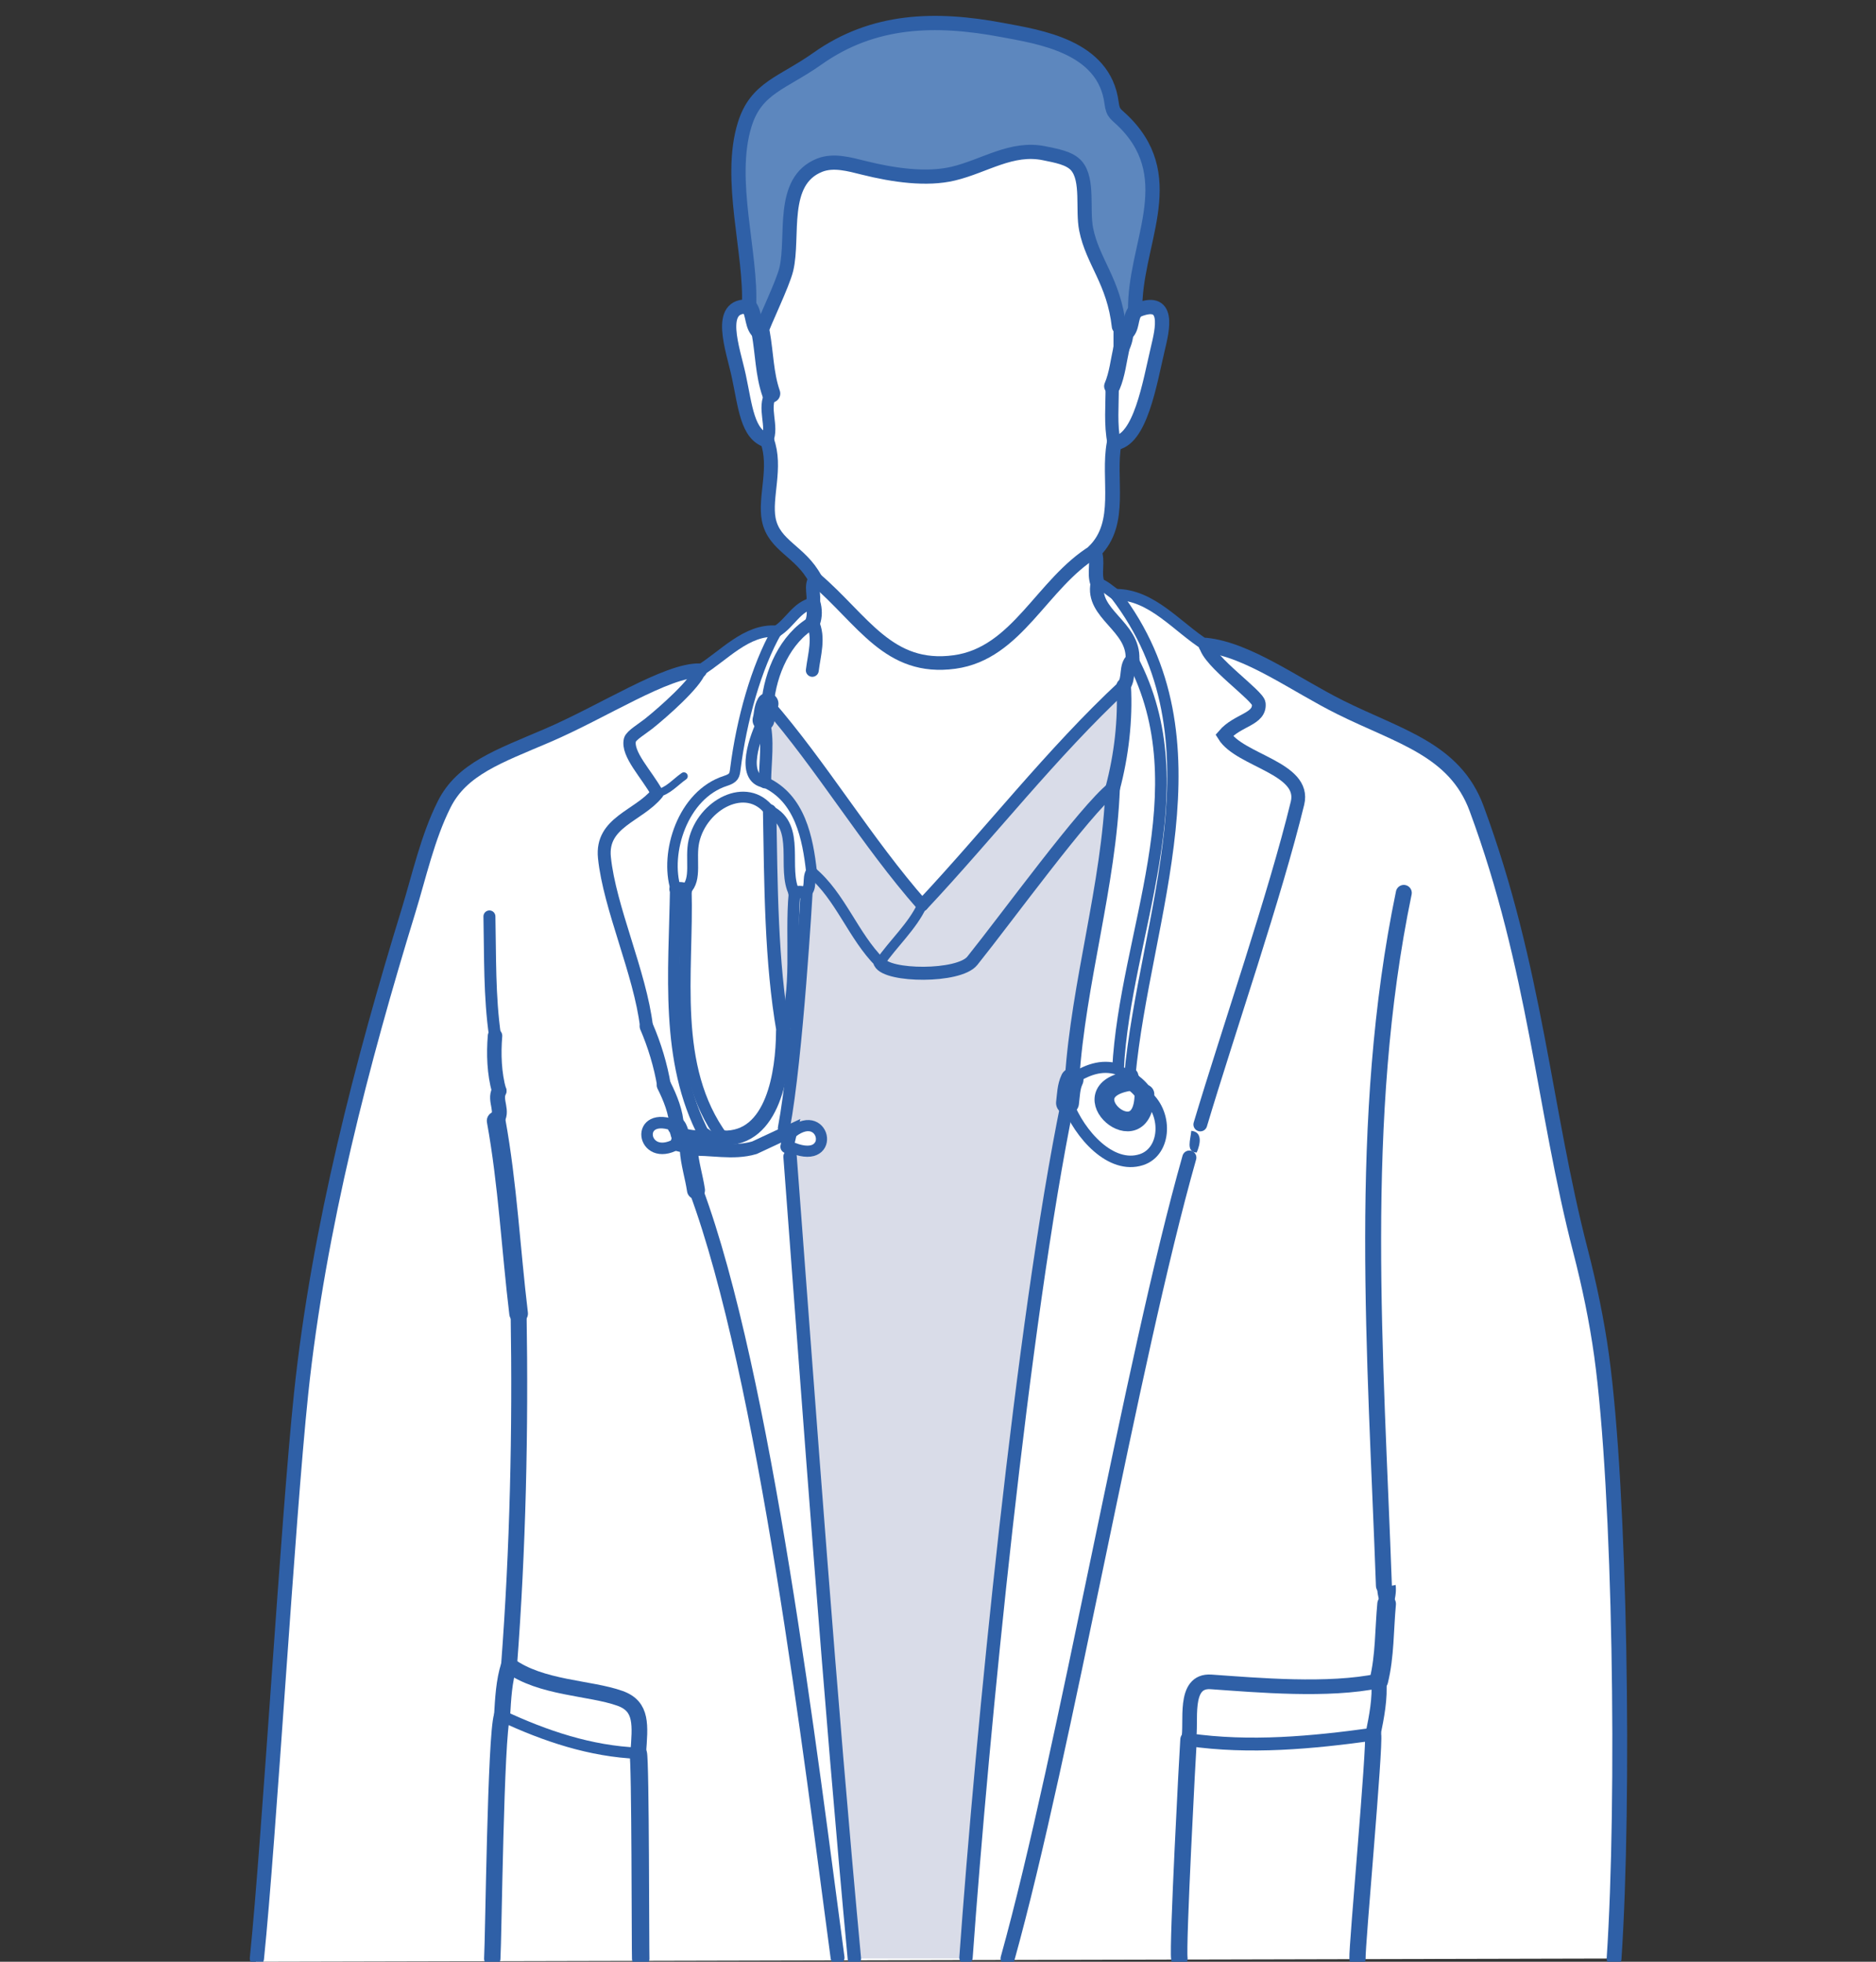 <?xml version="1.0" encoding="utf-8"?>
<!-- Generator: Adobe Illustrator 22.1.0, SVG Export Plug-In . SVG Version: 6.00 Build 0)  -->
<svg version="1.1" baseProfile="basic" id="Слой_1"
	 xmlns="http://www.w3.org/2000/svg" xmlns:xlink="http://www.w3.org/1999/xlink" x="0px" y="0px" viewBox="0 0 176 184"
	 xml:space="preserve">
<rect x="0" y="0" width="176" height="184" fill="#333333" stroke="none"/>
<g>
	<path style="fill-rule:evenodd;clip-rule:evenodd;fill:#FFFFFF;" d="M24,184l0.034-0.298l1.159-10.047
		c0,0,0.597-10.047,0.597-10.345s0.497-7.759,0.497-7.759l0.995-12.037l0.398-8.356
		l1.492-10.644l0.995-7.262l2.089-10.047l2.487-9.55c0,0,2.387-8.654,2.387-8.953
		s2.189-6.765,2.189-6.765l1.069-2.91l0.821-3.133l1.791-2.537l3.357-2.387
		l4.7-1.865l8.356-4.253l4.551-1.865l1.865-0.373l3.954-2.76l1.791-0.671
		l1.641-0.448l1.94-1.716l1.119-0.821l-0.224-2.313l-2.089-2.537
		c0,0-1.716-1.791-1.865-2.014s-0.149-2.462-0.149-2.462l0.373-4.178
		c0,0-0.149-1.418-0.373-1.492c-0.224-0.075-1.716-2.313-1.716-2.313l-0.895-3.581
		l-1.044-3.581l0.149-2.164l1.119-0.821c0.522-0.298,0.448-6.342,0.448-6.342
		l-0.671-5.894l0.373-4.626l1.716-3.208l4.029-2.313l5.222-3.133l5.521-0.97
		l4.551,0.224l7.983,1.268l3.283,1.641l2.014,2.835l0.522,2.164l1.716,1.791
		l1.641,3.357l0.149,3.88l-0.895,4.7l-0.522,2.76v1.94l1.567-0.075
		l0.746,1.119l-0.522,3.656l-1.044,4.103l-1.268,2.76l-0.671,0.746l-0.97,0.522
		v5.446l-0.522,2.537l-0.597,1.418l-0.671,1.119l0.298,2.387l1.641,1.044
		l1.94,0.298l4.103,2.537l2.835,1.791l4.476,1.641l6.043,3.357l5.073,2.313
		l4.253,2.313l3.581,2.835l1.791,3.283l2.164,5.969l2.014,8.058l1.716,9.177
		c0,0,2.238,12.161,2.238,12.385c0,0.224,2.164,8.654,2.164,8.654l1.567,8.281
		l0.821,8.878c0,0,0.149,13.578,0.224,13.877S152,162.066,152,162.066l-0.149,14.25
		l-0.298,7.386"/>
	<path style="fill-rule:evenodd;clip-rule:evenodd;fill:#D9DCE8;" d="M72.345,76.517
		c0,0,0.547,18.104,1.044,19.398l0.796-1.243l0.298-6.616l-0.199-6.316l-0.646-4.327
		l-0.895-1.144l-0.448,0.149"/>
	<path style="fill-rule:evenodd;clip-rule:evenodd;fill:#5D87BE;" d="M70.654,30.51l-0.498-3.979
		l-0.994-9.55l0.597-5.67l3.083-3.481l5.969-3.482l8.753-2.686l7.76,1.492
		l7.162,2.188l2.188,4.874l2.487,3.183l1.194,5.173l-1.293,8.256l-0.994,3.78
		l-0.995,2.288l-0.199-3.183c0,0-2.189-5.372-2.487-6.168
		c-0.298-0.796-0.497-4.277-0.497-4.277l-0.995-3.78l-3.283-1.392l-5.272,0.796
		l-4.377,1.492l-5.073-0.497l-4.377-0.497l-1.89,0.199l-1.99,1.989l-0.199,5.969
		l-2.287,4.974L70.654,30.51z"/>
	<polygon style="fill-rule:evenodd;clip-rule:evenodd;fill:#D9DCE8;" points="71.947,66.321 72.246,73.185 
		75.031,76.467 76.026,80.148 75.728,85.121 74.931,96.76 73.439,104.519 
		74.135,105.614 76.325,105.414 76.921,106.608 76.026,107.603 74.036,107.703 
		77.916,159.231 80.303,183.702 90.351,183.702 93.235,155.451 97.214,119.938 
		99.9,105.116 101.094,97.556 103.183,84.624 104.377,74.577 105.371,69.802 
		105.073,64.331 86.471,84.524 	"/>
	<g>
		<path style="fill-rule:evenodd;clip-rule:evenodd;fill:#2F60A7;" d="M111.76,106.065
			c1.099,0.101,0.841,1.278,0.509,2.037
			C111.214,108.069,111.713,106.83,111.76,106.065z"/>
		<path style="fill-rule:evenodd;clip-rule:evenodd;fill:#2F60A7;" d="M105.481,30.548c0.057,0,0.113,0,0.17,0
			l-0.086,0.763l0.765-0.085c-0.024,0.768-0.26,1.324-0.51,1.866l-0.615-0.424
			l-0.741,0.085c0-0.736,0-1.471,0-2.206l0.508,0.085L105.481,30.548z"/>
		<path style="fill-rule:evenodd;clip-rule:evenodd;fill:#2F60A7;" d="M130.088,150.443l-0.68-0.085
			c-0.047-0.574-0.269-0.975-0.169-1.697l0.595,0.085l0.424-0.424
			c0.057,0,0.113,0,0.17,0l0.085,0.424l0.424-0.085
			c0.083,0.762-0.086,1.272-0.17,1.867L130.088,150.443z"/>
		<path style="fill-rule:evenodd;clip-rule:evenodd;fill:none;stroke:#2F60A7;stroke-width:1.335;stroke-linecap:round;" d="
			M24.1,183.702c1.153-11.2,2.892-41.014,4.149-52.988
			c1.633-15.558,5.792-31.337,10.052-45.206c1.033-3.366,1.813-6.96,3.369-10.061
			c1.669-3.329,5.114-4.504,9.652-6.445c5.281-2.26,11.245-6.185,14.333-6.11"/>
		<path style="fill-rule:evenodd;clip-rule:evenodd;fill:none;stroke:#2F60A7;stroke-width:1.073;stroke-linecap:round;" d="
			M65.655,62.891c2.232-1.364,4.395-3.915,7.212-3.679"/>
		<path style="fill-rule:evenodd;clip-rule:evenodd;fill:none;stroke:#2F60A7;stroke-width:1.061;stroke-linecap:round;" d="
			M72.868,59.212c1.23-0.742,1.895-2.353,3.399-2.63"/>
		<path style="fill-rule:evenodd;clip-rule:evenodd;fill:none;stroke:#2F60A7;stroke-width:1.279;stroke-linecap:round;" d="
			M76.266,56.582c0.178-0.753-0.253-1.62,0.218-2.282"/>
		<path style="fill-rule:evenodd;clip-rule:evenodd;fill:none;stroke:#2F60A7;stroke-width:1.314;stroke-linecap:round;" d="
			M76.484,54.3c-1.384-2.608-3.876-3.088-4.363-5.586
			c-0.405-2.078,0.768-4.896-0.156-7.391"/>
		<path style="fill-rule:evenodd;clip-rule:evenodd;fill:none;stroke:#2F60A7;stroke-width:1.335;stroke-linecap:round;" d="
			M71.965,41.324c-1.855-0.567-2.038-3.168-2.653-6.049
			c-0.539-2.526-2.159-6.778,0.955-6.509"/>
		<path style="fill-rule:evenodd;clip-rule:evenodd;fill:none;stroke:#2F60A7;stroke-width:1.34;stroke-linecap:round;" d="
			M70.268,28.766c0.258-5.026-2.022-11.882-0.4-17.097
			c1.078-3.465,3.557-3.853,6.819-6.165c5.257-3.724,11.067-3.868,17.312-2.697
			c3.545,0.664,9.6,1.543,10.285,6.838c0.143,1.103,0.407,0.992,1.32,1.938
			c5.177,5.361,0.762,11.404,0.897,17.608"/>
		<path style="fill-rule:evenodd;clip-rule:evenodd;fill:none;stroke:#2F60A7;stroke-width:1.34;stroke-linecap:round;" d="
			M102.666,51.707c0.407,0.956-0.069,2.019,0.297,3.009"/>
		<path style="fill-rule:evenodd;clip-rule:evenodd;fill:none;stroke:#2F60A7;stroke-width:1.049;stroke-linecap:round;" d="
			M102.963,54.716c0.653,0.165,1.151,0.694,1.696,1.048"/>
		<path style="fill-rule:evenodd;clip-rule:evenodd;fill:none;stroke:#2F60A7;stroke-width:1.046;stroke-linecap:round;" d="
			M104.659,55.763c3.412-0.02,5.772,3.06,8.48,4.753"/>
		<path style="fill-rule:evenodd;clip-rule:evenodd;fill:none;stroke:#2F60A7;stroke-width:1.391;stroke-linecap:round;" d="
			M113.138,60.516c3.966,0.417,8.348,3.714,12.61,5.834
			c5.517,2.744,10.732,3.943,12.779,9.479c5.557,15.025,6.295,28.139,9.741,41.461
			c0.838,3.239,1.532,6.56,1.985,9.837c1.764,12.787,2.169,41.653,1.174,56.574"/>
		<path style="fill-rule:evenodd;clip-rule:evenodd;fill:none;stroke:#2F60A7;stroke-width:1.526;stroke-linecap:round;" d="
			M70.268,28.766c0.557,0.756,0.273,1.85,1.103,2.461"/>
		<path style="fill-rule:evenodd;clip-rule:evenodd;fill:none;stroke:#2F60A7;stroke-width:1.33;stroke-linecap:round;" d="
			M71.371,31.227c0.265-0.914,2.057-4.553,2.396-5.963
			c0.741-3.077-0.624-8.284,3.136-9.772c1.29-0.51,2.795-0.084,4.1,0.242
			c2.857,0.715,5.944,1.144,8.426,0.553c2.948-0.702,5.481-2.548,8.555-1.907
			c1.07,0.223,2.378,0.431,3.016,1.183c1.128,1.33,0.529,4.094,0.899,5.948
			c0.609,3.051,2.601,4.873,3.073,9.12"/>
		<path style="fill-rule:evenodd;clip-rule:evenodd;fill:none;stroke:#2F60A7;stroke-width:1.512;stroke-linecap:round;" d="
			M104.341,36.223c0.467-1.098,0.599-2.364,0.864-3.554"/>
		<path style="fill-rule:evenodd;clip-rule:evenodd;fill:none;stroke:#2F60A7;stroke-width:1.341;stroke-linecap:round;" d="
			M104.523,41.566c2.467-0.177,3.343-5.66,4.102-8.87
			c0.396-1.675,1.264-5.042-2.126-3.506"/>
		<path style="fill-rule:evenodd;clip-rule:evenodd;fill:none;stroke:#2F60A7;stroke-width:1.456;stroke-linecap:round;" d="
			M106.5,29.19c-0.516,0.648-0.247,1.581-0.934,2.121"/>
		<path style="fill-rule:evenodd;clip-rule:evenodd;fill:none;stroke:#2F60A7;stroke-width:1.143;stroke-linecap:round;" d="
			M71.965,41.324c0.622-1.352-0.459-3.05,0.382-4.413"/>
		<path style="fill-rule:evenodd;clip-rule:evenodd;fill:none;stroke:#2F60A7;stroke-width:1.709;stroke-linecap:round;" d="
			M72.347,36.911c-0.636-1.829-0.631-3.78-0.976-5.684"/>
		<path style="fill-rule:evenodd;clip-rule:evenodd;fill:none;stroke:#2F60A7;stroke-width:1.276;stroke-linecap:round;" d="
			M76.484,54.3c4.489,3.841,6.87,8.638,13.069,7.791
			c5.904-0.807,8.176-7.371,13.113-10.384"/>
		<path style="fill-rule:evenodd;clip-rule:evenodd;fill:none;stroke:#2F60A7;stroke-width:1.382;stroke-linecap:round;" d="
			M102.666,51.707c2.701-2.672,1.23-6.775,1.858-10.14"/>
		<path style="fill-rule:evenodd;clip-rule:evenodd;fill:none;stroke:#2F60A7;stroke-width:1.244;stroke-linecap:round;" d="
			M104.523,41.566c-0.363-1.739-0.167-3.573-0.182-5.343"/>
		<path style="fill-rule:evenodd;clip-rule:evenodd;fill:none;stroke:#2F60A7;stroke-width:1.414;stroke-linecap:round;" d="
			M76.266,56.582c0.169,0.574,0.183,1.244-0.034,1.809"/>
		<path style="fill-rule:evenodd;clip-rule:evenodd;fill:none;stroke:#2F60A7;stroke-width:1.211;stroke-linecap:round;" d="
			M76.232,58.391c0.678,1.41,0.149,3.026-0.024,4.485"/>
		<path style="fill-rule:evenodd;clip-rule:evenodd;fill:none;stroke:#2F60A7;stroke-width:1.173;stroke-linecap:round;" d="
			M76.232,58.391c-2.571,1.489-3.965,4.731-4.221,7.617"/>
		<path style="fill-rule:evenodd;clip-rule:evenodd;fill:none;stroke:#2F60A7;stroke-width:1.142;stroke-linecap:round;" d="
			M72.011,66.008c5.101,5.846,9.292,12.971,14.506,18.887"/>
		<path style="fill-rule:evenodd;clip-rule:evenodd;fill:none;stroke:#2F60A7;stroke-width:1.157;stroke-linecap:round;" d="
			M86.517,84.895c6.3-6.719,12.172-14.298,18.904-20.564"/>
		<path style="fill-rule:evenodd;clip-rule:evenodd;fill:none;stroke:#2F60A7;stroke-width:1.094;stroke-linecap:round;" d="
			M106.245,61.858c6.433,12.216-0.699,25.673-1.357,38.437"/>
		<path style="fill-rule:evenodd;clip-rule:evenodd;fill:none;stroke:#2F60A7;stroke-width:0.976;stroke-linecap:round;" d="
			M104.888,100.295c0.275,0.332,0.76,0.395,1.103,0.651"/>
		<path style="fill-rule:evenodd;clip-rule:evenodd;fill:none;stroke:#2F60A7;stroke-width:1.291;stroke-linecap:round;" d="
			M102.963,54.716c-0.604,2.887,3.454,4.015,3.282,7.142"/>
		<path style="fill-rule:evenodd;clip-rule:evenodd;fill:none;stroke:#2F60A7;stroke-width:1.322;stroke-linecap:round;" d="
			M94.529,183.702c5.392-19.363,11.612-55.976,17.05-75.126"/>
		<path style="fill-rule:evenodd;clip-rule:evenodd;fill:none;stroke:#2F60A7;stroke-width:1.373;stroke-linecap:round;" d="
			M111.506,163.17c0.347-1.542-0.595-5.605,2.112-5.417
			c4.386,0.307,11.009,0.898,15.736-0.099"/>
		<path style="fill-rule:evenodd;clip-rule:evenodd;fill:none;stroke:#2F60A7;stroke-width:1.75;stroke-linecap:round;" d="
			M129.353,157.655c0.576-2.343,0.509-4.811,0.735-7.212"/>
		<path style="fill-rule:evenodd;clip-rule:evenodd;fill:none;stroke:#2F60A7;stroke-width:1.496;stroke-linecap:round;" d="
			M129.834,148.745c-0.775-21.619-2.541-43.772,1.866-64.996"/>
		<path style="fill-rule:evenodd;clip-rule:evenodd;fill:none;stroke:#2F60A7;stroke-width:1.526;stroke-linecap:round;" d="
			M128.816,162.661c0.199,1.121-1.52,19.905-1.461,21.041"/>
		<path style="fill-rule:evenodd;clip-rule:evenodd;fill:none;stroke:#2F60A7;stroke-width:1.292;stroke-linecap:round;" d="
			M113.138,60.516c0.256,1.53,4.876,4.713,4.953,5.475
			c0.15,1.493-1.979,1.507-3.244,2.983c1.475,2.386,7.682,3.061,6.88,6.357
			c-2.111,8.676-6.5,21.381-9.119,30.14"/>
		<path style="fill-rule:evenodd;clip-rule:evenodd;fill:none;stroke:#2F60A7;stroke-width:1.061;stroke-linecap:round;" d="
			M104.659,55.763c10.433,13.571,2.719,30.245,1.332,45.183"/>
		<path style="fill-rule:evenodd;clip-rule:evenodd;fill:none;stroke:#2F60A7;stroke-width:1.624;stroke-linecap:round;" d="
			M105.991,100.946c0.016,0.174,0.036,0.297,0.054,0.437"/>
		<path style="fill-rule:evenodd;clip-rule:evenodd;fill:none;stroke:#2F60A7;stroke-width:1.63;stroke-linecap:round;" d="
			M106.044,101.383c0.536,0.303,0.968,0.752,1.324,1.25"/>
		<path style="fill-rule:evenodd;clip-rule:evenodd;fill:none;stroke:#2F60A7;stroke-width:1.254;stroke-linecap:round;" d="
			M100.151,103.449c-4.215,20.524-8.021,59.132-9.525,80.168"/>
		<path style="fill-rule:evenodd;clip-rule:evenodd;fill:none;stroke:#2F60A7;stroke-width:0.983;stroke-linecap:round;" d="
			M72.868,59.212c-1.911,3.367-3.295,8.283-3.881,12.925
			c-0.073,0.583-0.12,0.848-0.916,1.104c-4.037,1.295-5.732,6.764-4.675,10.147"
			/>
		<path style="fill-rule:evenodd;clip-rule:evenodd;fill:none;stroke:#2F60A7;stroke-width:1.195;stroke-linecap:round;" d="
			M63.395,83.389c0.312-0.094,0.647-0.074,0.944,0.059"/>
		<path style="fill-rule:evenodd;clip-rule:evenodd;fill:none;stroke:#2F60A7;stroke-width:1.023;stroke-linecap:round;" d="
			M64.339,83.448c1.074-0.979,0.392-2.896,0.762-4.548
			c0.769-3.436,4.958-5.683,7.104-2.841"/>
		<path style="fill-rule:evenodd;clip-rule:evenodd;fill:none;stroke:#2F60A7;stroke-width:1.062;stroke-linecap:round;" d="
			M72.205,76.059c2.988,1.468,1.114,5.428,2.334,7.719"/>
		<path style="fill-rule:evenodd;clip-rule:evenodd;fill:none;stroke:#2F60A7;stroke-width:1.16;stroke-linecap:round;" d="
			M74.539,83.777c0.297-0.15,0.663-0.143,0.962,0"/>
		<path style="fill-rule:evenodd;clip-rule:evenodd;fill:none;stroke:#2F60A7;stroke-width:1.098;stroke-linecap:round;" d="
			M75.5,83.777c0.705-0.481,0.248-1.353,0.638-1.972"/>
		<path style="fill-rule:evenodd;clip-rule:evenodd;fill:none;stroke:#2F60A7;stroke-width:1.157;stroke-linecap:round;" d="
			M65.655,62.891c-0.369,1.197-3.457,3.925-4.81,5
			c-0.567,0.45-1.638,1.091-1.743,1.492c-0.347,1.332,1.605,3.275,2.549,5.023"/>
		<path style="fill-rule:evenodd;clip-rule:evenodd;fill:none;stroke:#2F60A7;stroke-width:0.727;stroke-linecap:round;" d="
			M61.651,74.407c1.012-0.186,1.715-1.055,2.508-1.603"/>
		<path style="fill-rule:evenodd;clip-rule:evenodd;fill:none;stroke:#2F60A7;stroke-width:1.215;stroke-linecap:round;" d="
			M61.651,74.407c-1.771,2.161-5.281,2.701-4.946,6.024
			c0.474,4.704,3.365,10.867,3.948,15.862"/>
		<path style="fill-rule:evenodd;clip-rule:evenodd;fill:none;stroke:#2F60A7;stroke-width:1.282;stroke-linecap:round;" d="
			M60.654,96.293c0.748,1.737,1.329,3.65,1.639,5.512"/>
		<path style="fill-rule:evenodd;clip-rule:evenodd;fill:none;stroke:#2F60A7;stroke-width:1.356;stroke-linecap:round;" d="
			M62.293,101.805c0.581,1.158,1.141,2.529,1.187,3.836"/>
		<path style="fill-rule:evenodd;clip-rule:evenodd;fill:none;stroke:#2F60A7;stroke-width:1.713;stroke-linecap:round;" d="
			M63.48,105.641c0.171,0.196,0.248,0.526,0.3,0.732"/>
		<path style="fill-rule:evenodd;clip-rule:evenodd;fill:none;stroke:#2F60A7;stroke-width:1.363;stroke-linecap:round;" d="
			M105.421,64.331c0.178,3.191-0.216,6.528-1.032,9.602"/>
		<path style="fill-rule:evenodd;clip-rule:evenodd;fill:none;stroke:#2F60A7;stroke-width:1.352;stroke-linecap:round;" d="
			M104.389,73.933c-0.353,9.115-3.217,18.203-3.815,27.324"/>
		<path style="fill-rule:evenodd;clip-rule:evenodd;fill:none;stroke:#2F60A7;stroke-width:1.292;stroke-linecap:round;" d="
			M106.245,61.858c-0.697,0.66-0.258,1.739-0.824,2.473"/>
		<path style="fill-rule:evenodd;clip-rule:evenodd;fill:none;stroke:#2F60A7;stroke-width:1.123;stroke-linecap:round;" d="
			M46.442,97.156c-0.536-3.685-0.446-7.486-0.526-11.2"/>
		<path style="fill-rule:evenodd;clip-rule:evenodd;fill:none;stroke:#2F60A7;stroke-width:0.911;stroke-linecap:round;" d="
			M86.517,84.895c-0.934,2.008-2.698,3.566-3.958,5.4"/>
		<path style="fill-rule:evenodd;clip-rule:evenodd;fill:none;stroke:#2F60A7;stroke-width:1.221;stroke-linecap:round;" d="
			M82.559,90.295c0.65,1.312,7.399,1.394,8.658-0.175
			c3.247-4.045,10.531-14.081,13.172-16.188"/>
		<path style="fill-rule:evenodd;clip-rule:evenodd;fill:none;stroke:#2F60A7;stroke-width:1.154;stroke-linecap:round;" d="
			M71.625,67.543c0.503,1.867,0.153,3.922,0.141,5.826"/>
		<path style="fill-rule:evenodd;clip-rule:evenodd;fill:none;stroke:#2F60A7;stroke-width:1.013;stroke-linecap:round;" d="
			M71.767,73.369c3.298,1.507,4.018,5.251,4.371,8.436"/>
		<path style="fill-rule:evenodd;clip-rule:evenodd;fill:none;stroke:#2F60A7;stroke-width:2.044;stroke-linecap:round;" d="
			M72.011,66.008c-0.276,0.472-0.241,1.032-0.386,1.535"/>
		<path style="fill-rule:evenodd;clip-rule:evenodd;fill:none;stroke:#2F60A7;stroke-width:1.055;stroke-linecap:round;" d="
			M71.625,67.543c-0.726,1.417-2.26,5.463,0.141,5.826"/>
		<path style="fill-rule:evenodd;clip-rule:evenodd;fill:none;stroke:#2F60A7;stroke-width:1.046;stroke-linecap:round;" d="
			M74.341,106.184c3.189-2.452,4.188,3.451-0.339,1.324"/>
		<path style="fill-rule:evenodd;clip-rule:evenodd;fill:none;stroke:#2F60A7;stroke-width:1.258;stroke-linecap:round;" d="
			M74.121,108.482c1.905,25.168,3.695,50.236,6.033,75.219"/>
		<path style="fill-rule:evenodd;clip-rule:evenodd;fill:none;stroke:#2F60A7;stroke-width:1.03;stroke-linecap:round;" d="
			M82.559,90.295c-2.504-2.485-3.724-6.253-6.421-8.49"/>
		<path style="fill-rule:evenodd;clip-rule:evenodd;fill:none;stroke:#2F60A7;stroke-width:1.095;stroke-linecap:round;" d="
			M64.339,83.448c0.217,7.783-1.437,16.619,3.462,23.285"/>
		<path style="fill-rule:evenodd;clip-rule:evenodd;fill:none;stroke:#2F60A7;stroke-width:1.379;stroke-linecap:round;" d="
			M67.801,106.733c4.788,0.181,5.663-6.234,5.692-9.917"/>
		<path style="fill-rule:evenodd;clip-rule:evenodd;fill:none;stroke:#2F60A7;stroke-width:1.091;stroke-linecap:round;" d="
			M73.493,96.816c1.48-4.032,0.64-8.721,1.046-13.039"/>
		<path style="fill-rule:evenodd;clip-rule:evenodd;fill:none;stroke:#2F60A7;stroke-width:1.257;stroke-linecap:round;" d="
			M72.205,76.059c0.125,6.841,0.121,14.095,1.288,20.757"/>
		<path style="fill-rule:evenodd;clip-rule:evenodd;fill:none;stroke:#2F60A7;stroke-width:1.448;stroke-linecap:round;" d="
			M66.101,106.528c0.448,0.394,1.184,0.548,1.7,0.206"/>
		<path style="fill-rule:evenodd;clip-rule:evenodd;fill:none;stroke:#2F60A7;stroke-width:1.084;stroke-linecap:round;" d="
			M63.395,83.389c-0.115,7.754-1.015,16.116,2.706,23.139"/>
		<path style="fill-rule:evenodd;clip-rule:evenodd;fill:none;stroke:#2F60A7;stroke-width:1.261;stroke-linecap:round;" d="
			M66.101,106.528c-0.751,0.249-1.577,0.045-2.321-0.155"/>
		<path style="fill-rule:evenodd;clip-rule:evenodd;fill:none;stroke:#2F60A7;stroke-width:1.172;stroke-linecap:round;" d="
			M63.78,106.373c-0.223,0.26-0.2,0.615-0.291,0.928"/>
		<path style="fill-rule:evenodd;clip-rule:evenodd;fill:none;stroke:#2F60A7;stroke-width:1.265;stroke-linecap:round;" d="
			M63.489,107.3c0.378,0.168,0.872,0.106,1.131,0.498"/>
		<path style="fill-rule:evenodd;clip-rule:evenodd;fill:none;stroke:#2F60A7;stroke-width:1.245;stroke-linecap:round;" d="
			M64.619,107.799c2.011-0.125,4.122,0.453,6.157-0.146l3.409-1.592l-0.349,1.492"
			/>
		<path style="fill-rule:evenodd;clip-rule:evenodd;fill:none;stroke:#2F60A7;stroke-width:1.357;stroke-linecap:round;" d="
			M46.442,97.156c-0.142,1.701-0.075,3.534,0.383,5.164"/>
		<path style="fill-rule:evenodd;clip-rule:evenodd;fill:none;stroke:#2F60A7;stroke-width:2.151;stroke-linecap:round;" d="
			M100.574,101.257c-0.329,0.688-0.328,1.455-0.423,2.192"/>
		<path style="fill-rule:evenodd;clip-rule:evenodd;fill:none;stroke:#2F60A7;stroke-width:1.077;stroke-linecap:round;" d="
			M100.151,103.449c1.135,2.982,4.079,6.244,6.927,5.323
			c2.378-0.77,2.496-4.511,0.29-6.14"/>
		<path style="fill-rule:evenodd;clip-rule:evenodd;fill:none;stroke:#2F60A7;stroke-width:1.043;stroke-linecap:round;" d="
			M104.888,100.295c-1.58-0.501-3.024,0.096-4.314,0.962"/>
		<path style="fill-rule:evenodd;clip-rule:evenodd;fill:none;stroke:#2F60A7;stroke-width:1.4;stroke-linecap:round;" d="
			M46.825,102.319c-0.487,0.916,0.478,1.944-0.276,2.805"/>
		<path style="fill-rule:evenodd;clip-rule:evenodd;fill:none;stroke:#2F60A7;stroke-width:1.752;stroke-linecap:round;" d="
			M46.548,105.125c1.082,5.966,1.381,12.066,2.107,18.081"/>
		<path style="fill-rule:evenodd;clip-rule:evenodd;fill:none;stroke:#2F60A7;stroke-width:1.85;stroke-linecap:round;" d="
			M106.044,101.383c-6.139,0.916,1.259,7.251,1.324,1.25"/>
		<path style="fill-rule:evenodd;clip-rule:evenodd;fill:none;stroke:#2F60A7;stroke-width:1.078;stroke-linecap:round;" d="
			M63.48,105.641c-4.071-1.691-3.315,3.529,0.009,1.659"/>
		<path style="fill-rule:evenodd;clip-rule:evenodd;fill:none;stroke:#2F60A7;stroke-width:1.688;stroke-linecap:round;" d="
			M64.619,107.799c0.069,1.285,0.484,2.545,0.676,3.832"/>
		<path style="fill-rule:evenodd;clip-rule:evenodd;fill:none;stroke:#2F60A7;stroke-width:1.303;stroke-linecap:round;" d="
			M65.296,111.631c6.473,17.443,10.796,53.478,13.281,71.986"/>
		<path style="fill-rule:evenodd;clip-rule:evenodd;fill:none;stroke:#2F60A7;stroke-width:1.496;stroke-linecap:round;" d="
			M48.655,123.206c0.182,10.958-0.067,22.096-0.895,32.971"/>
		<path style="fill-rule:evenodd;clip-rule:evenodd;fill:none;stroke:#2F60A7;stroke-width:1.47;stroke-linecap:round;" d="
			M47.76,156.177c2.987,2.189,7.589,2.11,10.41,3.121
			c2.118,0.759,1.889,2.526,1.704,5.146"/>
		<path style="fill-rule:evenodd;clip-rule:evenodd;fill:none;stroke:#2F60A7;stroke-width:1.641;stroke-linecap:round;" d="
			M59.874,164.444c0.22,0.506,0.2,18.722,0.236,19.258"/>
		<path style="fill-rule:evenodd;clip-rule:evenodd;fill:none;stroke:#2F60A7;stroke-width:1.058;stroke-linecap:round;" d="
			M47.103,160.943c4.046,1.893,8.313,3.324,12.771,3.501"/>
		<path style="fill-rule:evenodd;clip-rule:evenodd;fill:none;stroke:#2F60A7;stroke-width:1.509;stroke-linecap:round;" d="
			M47.76,156.177c-0.486,1.511-0.56,3.173-0.657,4.766"/>
		<path style="fill-rule:evenodd;clip-rule:evenodd;fill:none;stroke:#2F60A7;stroke-width:1.206;stroke-linecap:round;" d="
			M111.506,163.17c5.753,0.832,11.59,0.282,17.311-0.509"/>
		<path style="fill-rule:evenodd;clip-rule:evenodd;fill:none;stroke:#2F60A7;stroke-width:1.416;stroke-linecap:round;" d="
			M128.816,162.661c0.336-1.645,0.677-3.373,0.537-5.006"/>
		<path style="fill-rule:evenodd;clip-rule:evenodd;fill:none;stroke:#2F60A7;stroke-width:1.536;stroke-linecap:round;" d="
			M47.103,160.943c-0.607,1.776-0.802,20.887-0.92,22.758"/>
		<path style="fill-rule:evenodd;clip-rule:evenodd;fill:none;stroke:#2F60A7;stroke-width:1.55;stroke-linecap:round;" d="
			M111.506,163.17c-0.085,1.124-1.047,19.401-0.862,20.531"/>
		<path style="fill-rule:evenodd;clip-rule:evenodd;fill:none;stroke:#2F60A7;stroke-width:1.126;stroke-linecap:round;" d="
			M75.678,83.629c0,0-0.895,15.618-2.139,22.183"/>
	</g>
</g>
<g>
</g>
<g>
</g>
<g>
</g>
<g>
</g>
<g>
</g>
<g>
</g>
<g>
</g>
<g>
</g>
<g>
</g>
<g>
</g>
<g>
</g>
<g>
</g>
<g>
</g>
<g>
</g>
<g>
</g>
</svg>

